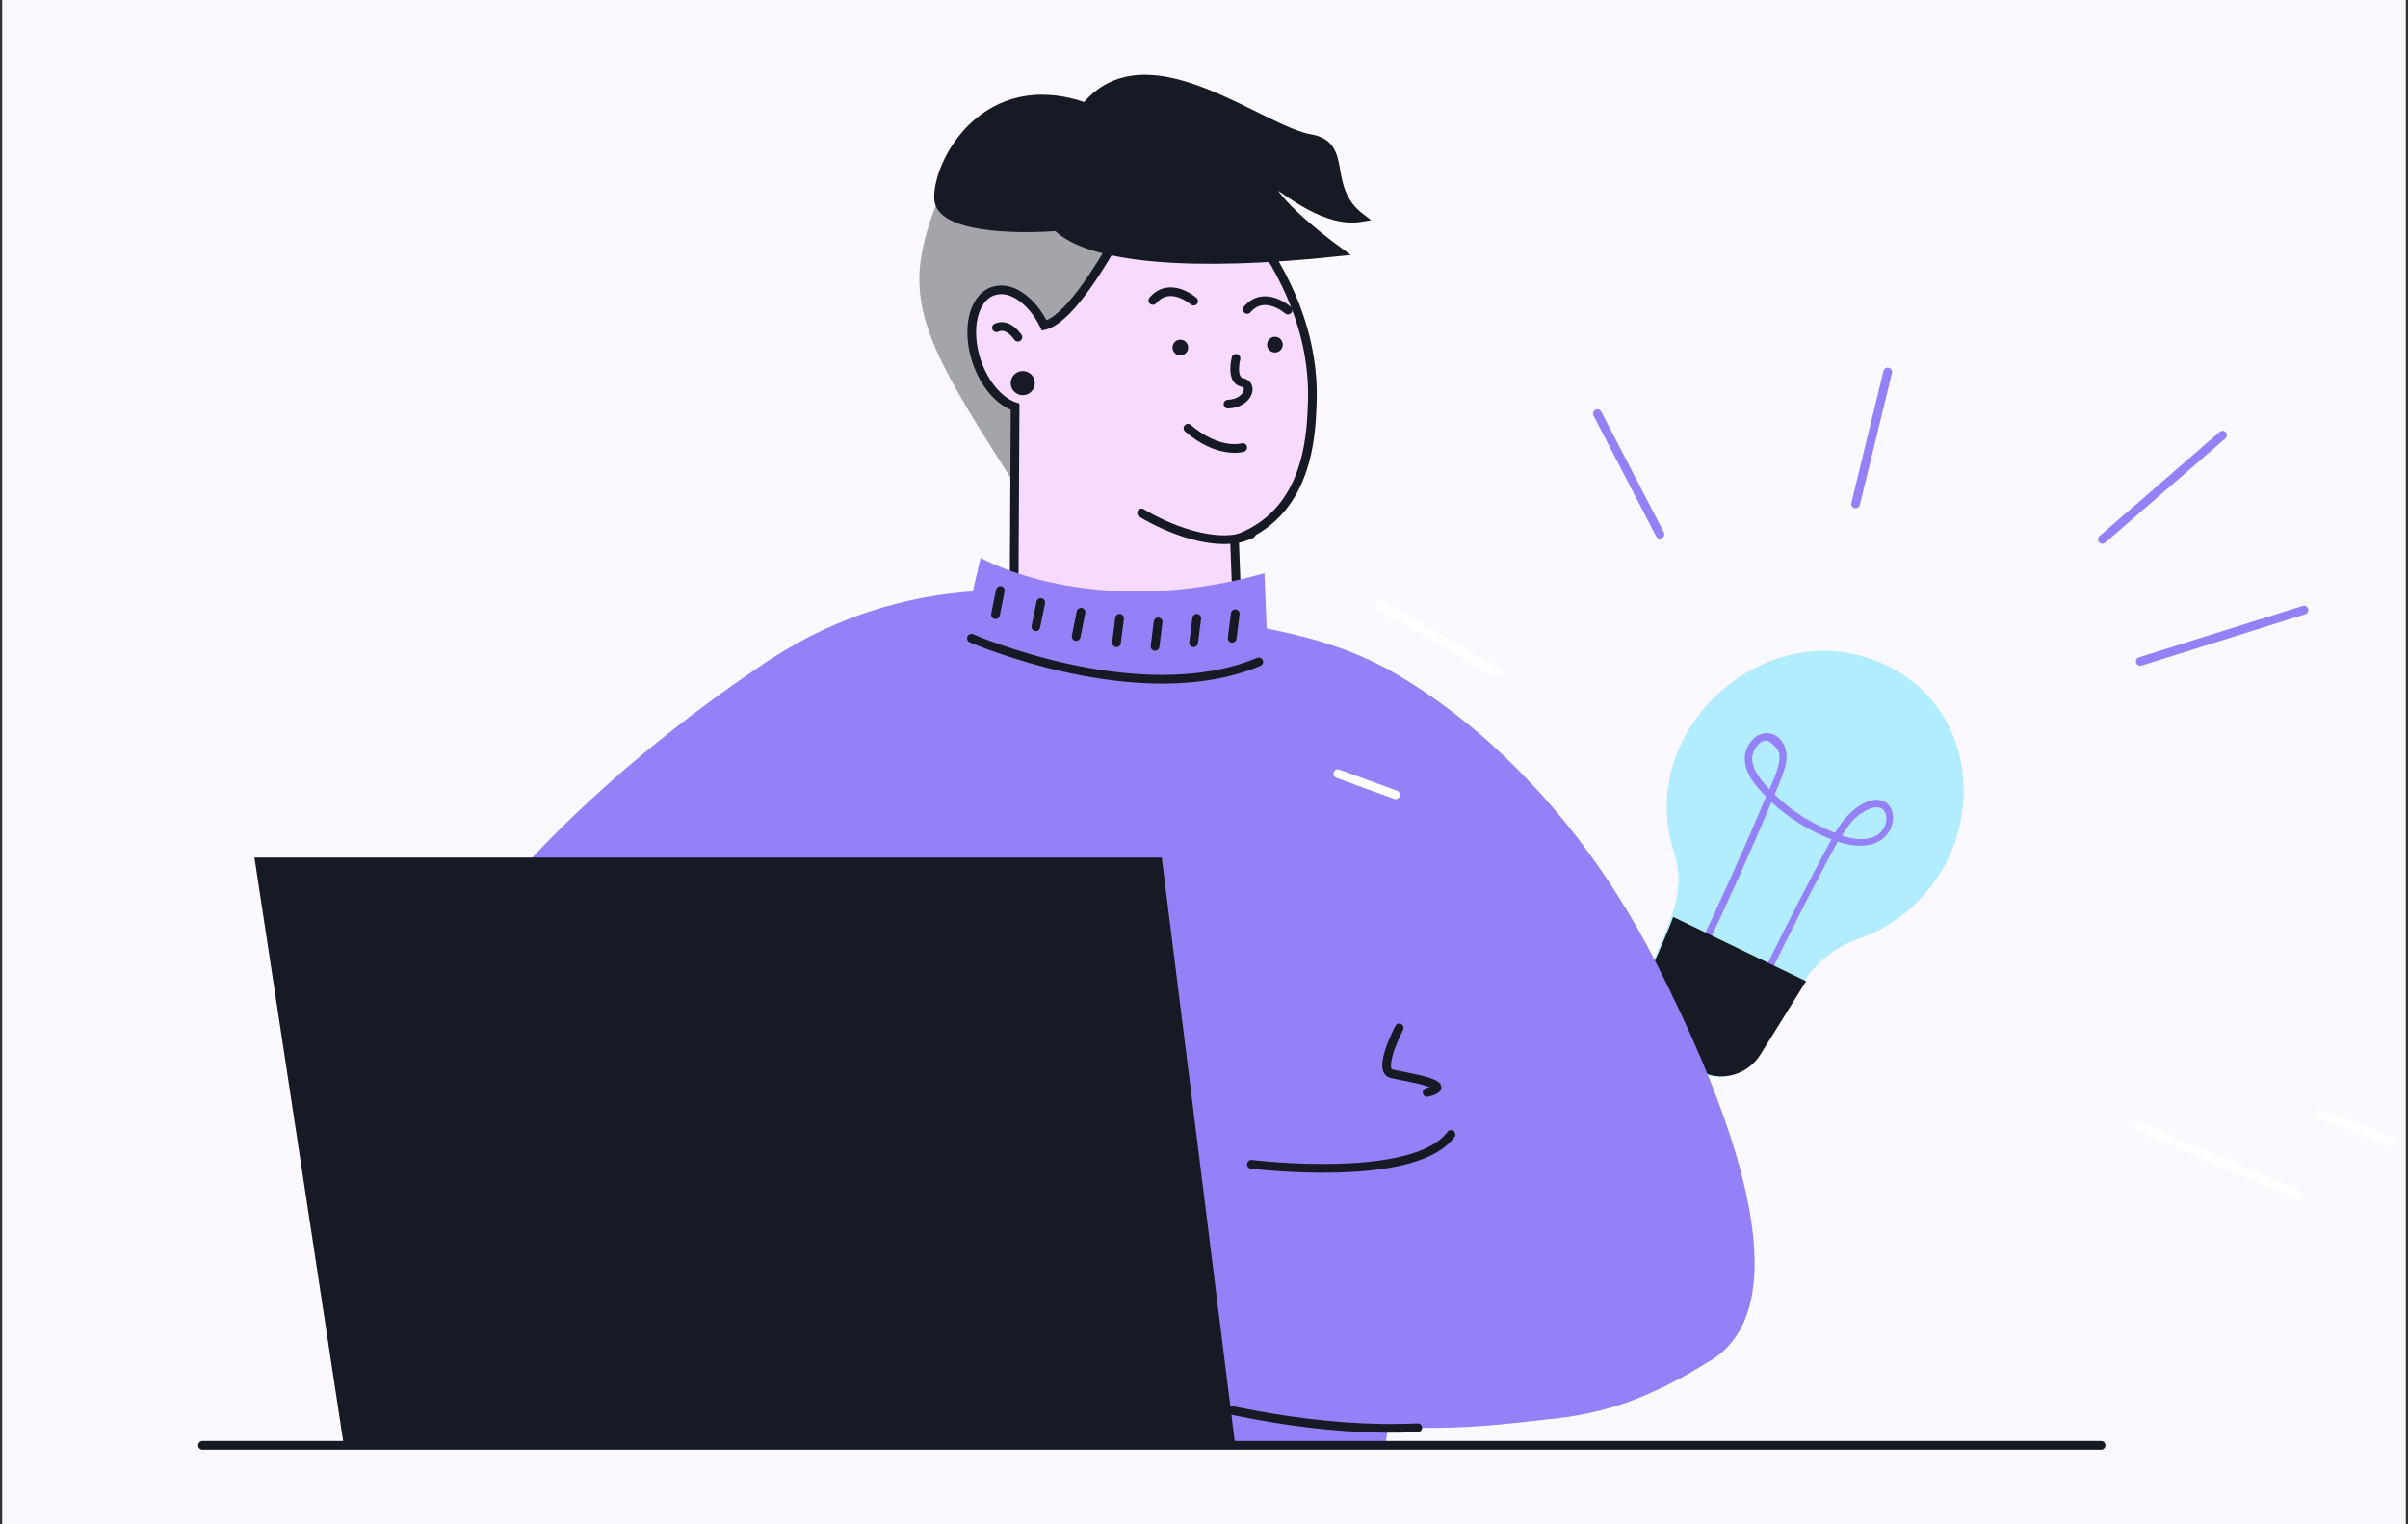 <?xml version="1.0" encoding="UTF-8"?> <svg xmlns="http://www.w3.org/2000/svg" width="553" height="350" viewBox="0 0 553 350" fill="none"><rect x="0" y="0" width="553" height="350" fill="#333333" stroke="none"/><g clip-path="url(#clip0_1978_30873)"><rect width="552" height="350" transform="matrix(-1 0 0 1 552.5 0)" fill="#FBF9FF"></rect><path d="M433.022 152.683C459.855 165.44 455.692 205.58 426.507 215.679C421.283 217.503 416.856 221.197 413.846 225.983L403.687 242.26C400.883 246.787 395.189 248.527 390.585 246.369L380.476 241.496C375.872 239.338 373.884 233.901 376.036 229.01C383.518 211.365 387.561 205.285 384.392 195.592C375.263 167.221 406.189 139.925 433.022 152.683Z" fill="#B2ECFF"></path><path d="M402.767 227.847C409.461 213.713 417.52 198.377 420.598 192.722C415.497 190.782 410.778 187.869 406.84 184.15C401.813 196.044 396.41 208.073 390.818 219.676L389.301 219.076C395.021 207.15 400.493 195.033 405.579 182.902C403.22 180.532 400.659 177.586 400.688 174.234C400.633 172.645 401.422 171 402.553 169.758C405.692 166.68 409.892 168.913 410.242 173.119C410.468 175.822 409.087 178.701 407.547 182.441C411.497 186.311 416.216 189.224 421.4 191.227C423.098 188.451 425.056 186.014 427.863 184.51C437.783 179.457 437.908 198.532 422.032 193.258C419.546 197.68 411.289 213.427 404.131 228.47L402.767 227.847ZM428.61 186.066C426.235 187.199 424.487 189.375 422.999 191.89C426.489 193.017 429.104 192.912 431.092 191.764C434.471 189.713 433.932 183.255 428.61 186.066ZM405.815 170.008C403.962 169.994 402.449 172.209 402.377 174.122C402.367 176.786 404.504 179.266 406.368 181.257C407.583 178.252 408.837 175.697 408.649 173.444C408.663 171.768 406.05 170.047 405.815 170.008Z" fill="#9581F7"></path><path d="M414.811 225.326C414.742 225.413 414.604 225.587 414.535 225.674L404.315 242.088C401.495 246.654 395.771 248.411 391.145 246.238L380.988 241.332C376.362 239.159 374.367 233.68 376.533 228.748C379.884 220.797 382.534 215.257 384.256 210.544L414.811 225.326Z" fill="#161A25"></path><path d="M177.045 151.311C159.616 162.839 81.865 216.263 80.541 282.264C80.238 297.088 83.971 304.007 87.149 307.934C104.352 329.185 154.508 323.491 215.498 294.537C202.685 246.799 189.867 199.057 177.045 151.311Z" fill="#9581F7"></path><path d="M318.287 300.351L305.604 149.892L317.717 154.293C326.482 159.221 334.66 165.132 342.092 171.911L342.094 171.913C354.534 183.201 368.102 199.23 379.646 221.956C395.042 252.293 401.961 274.804 401.939 290.077C401.928 297.695 400.191 303.417 397.017 307.426C393.855 311.42 389.17 313.835 383.003 314.658C373.266 315.951 361.209 314.056 350.055 311.214C338.924 308.378 328.8 304.629 322.971 302.296L322.971 302.296C321.32 301.636 320.012 301.089 319.118 300.708C318.781 300.565 318.503 300.445 318.287 300.351Z" fill="#9581F7" stroke="#9581F7" stroke-width="2"></path><path d="M318.138 153.382C322.066 155.531 325.857 157.922 329.488 160.542C334.127 163.801 338.555 167.352 342.743 171.174L322.539 303.238L313.951 359.276C290.891 363.735 267.467 366.031 243.981 366.133C213.067 366.273 182.251 362.63 152.219 355.286L175.185 152.587C182.152 147.783 189.721 143.919 197.696 141.096C211.228 136.34 225.638 134.616 239.908 136.046C239.908 136.046 255.13 144.771 271.008 140.831C273.203 141.134 276.633 141.639 280.795 142.397C295.475 145.074 306.447 147.145 318.138 153.382Z" fill="#9581F7"></path><path d="M243.953 115.943C243.171 116.768 242.138 117.312 241.016 117.488C237.485 117.823 234.373 113.291 232.597 110.527C216.664 85.517 208.774 73.028 211.746 57.946C212.468 54.375 215.821 37.217 228.755 32.234C243.524 26.546 270.809 38.371 269.698 54.565C268.86 66.296 243.953 115.943 243.953 115.943Z" fill="#A3A5AB"></path><path d="M301.365 92.564C301.14 98.995 300.637 112.764 290.358 120.387C288.281 121.929 285.966 123.119 283.505 123.91L284.999 163.029C278.02 169.814 268.701 173.652 258.973 173.746C249.245 173.84 239.854 170.183 232.745 163.533L233.117 93.398C229.562 92.231 226.058 88.276 224.278 82.936C221.827 75.596 223.532 68.336 228.112 66.835C232.123 65.493 237.015 68.942 239.815 74.751C250.127 72.284 267.602 32.269 267.602 32.269C273.691 36.932 302.553 60.294 301.365 92.564Z" fill="#F9DAFF" stroke="#161A25" stroke-width="2" stroke-miterlimit="10" stroke-linecap="round"></path><path d="M228.834 75.255C228.834 75.255 231.17 73.824 233.761 77.423L228.834 75.255Z" fill="white"></path><path d="M228.834 75.255C228.834 75.255 231.17 73.824 233.761 77.423" stroke="#161A25" stroke-width="2" stroke-miterlimit="10" stroke-linecap="round"></path><path d="M283.853 82.272C283.853 82.272 282.567 87.266 285.277 87.815C287.986 88.365 286.614 92.618 282.012 92.801" stroke="#161A25" stroke-width="2" stroke-miterlimit="10" stroke-linecap="round"></path><path d="M285.39 102.761C285.39 102.761 279.921 104.437 272.815 98.32" stroke="#161A25" stroke-width="2" stroke-miterlimit="10" stroke-linecap="round"></path><path d="M295.78 71.204C295.78 71.204 290.354 66.439 286.429 71.055" stroke="#161A25" stroke-width="2" stroke-miterlimit="10" stroke-linecap="round"></path><path d="M274.116 69.146C274.116 69.146 268.69 64.381 264.753 68.994" stroke="#161A25" stroke-width="2" stroke-miterlimit="10" stroke-linecap="round"></path><path d="M270.708 81.565C269.734 81.368 269.104 80.416 269.301 79.441C269.499 78.465 270.449 77.835 271.423 78.032C272.398 78.23 273.028 79.181 272.83 80.156C272.633 81.132 271.683 81.763 270.708 81.565Z" fill="#161A25"></path><path d="M292.435 80.9C291.46 80.703 290.83 79.752 291.028 78.776C291.225 77.8 292.175 77.17 293.15 77.367C294.124 77.565 294.754 78.516 294.557 79.492C294.359 80.467 293.409 81.098 292.435 80.9Z" fill="#161A25"></path><path d="M262.164 117.784C267.351 120.992 279.651 126.447 287.351 122.597" stroke="#161A25" stroke-width="2" stroke-linecap="round"></path><path d="M291.456 41.141C290.872 44.735 301.92 53.761 307.518 57.825C273.555 61.437 250.19 59.409 242.721 52.05C239.729 50.406 239.181 34.724 250.571 23.174C264.808 8.735 289.631 29.911 300.947 31.837C310 33.377 303.501 43.066 312.444 49.965C304.559 51.248 295.958 44.136 291.456 41.141Z" fill="#161A25"></path><path d="M244 41.141C244.378 41.586 242.226 51.563 242.721 52.05M242.721 52.05C250.19 59.409 273.555 61.437 307.518 57.825C301.92 53.761 290.872 44.735 291.456 41.141C295.958 44.136 304.559 51.248 312.444 49.965C303.501 43.066 310 33.377 300.947 31.837C289.631 29.911 264.808 8.735 250.571 23.174C239.181 34.724 239.729 50.406 242.721 52.05Z" stroke="#161A25" stroke-width="2" stroke-linecap="round"></path><path d="M249.396 24.617C226.455 16.436 215.225 37.131 215.546 45.633C215.795 52.225 232.437 52.72 241.495 52.112C251.776 45.674 267.748 31.163 249.396 24.617Z" fill="#161A25"></path><path d="M242.337 52.05C242.065 52.072 241.784 52.092 241.495 52.112M241.495 52.112C232.437 52.72 215.795 52.225 215.546 45.633C215.225 37.131 226.455 16.436 249.396 24.617C267.748 31.163 251.776 45.674 241.495 52.112Z" stroke="#161A25" stroke-width="2" stroke-linecap="round"></path><circle cx="234.882" cy="87.97" r="2.772" fill="#161A25"></circle><path d="M391.818 312.995C389.674 314.358 386.887 316.012 383.545 317.704C380.384 319.313 377.133 320.738 373.809 321.972C368.036 323.99 362.039 325.292 355.95 325.849C344.802 327.111 337.134 328.033 324.673 327.844C304.28 327.504 284.009 324.624 264.327 319.27C252.936 316.144 241.788 312.194 230.969 307.451C232.861 299.724 234.756 291.996 236.657 284.268C238.557 276.541 240.453 268.817 242.344 261.098C265.3 267.635 289.409 269.049 312.97 265.24C323.521 263.483 333.869 260.666 343.856 256.83C351.297 266.157 359.116 275.632 367.314 285.253C375.511 294.875 383.679 304.122 391.818 312.995Z" fill="#9581F7"></path><path d="M242.343 261.102L230.992 307.455C230.992 307.455 280.897 329.981 325.58 327.835" stroke="#161A25" stroke-width="2" stroke-miterlimit="10" stroke-linecap="round"></path><path d="M287.391 267.353C287.391 267.353 324.759 272 333.209 260.509" stroke="#161A25" stroke-width="2" stroke-miterlimit="10" stroke-linecap="round"></path><path d="M321.337 236.021C321.337 236.021 316.217 245.757 319.584 246.552C322.952 247.348 334.958 249.078 327.744 250.858" stroke="#161A25" stroke-width="2" stroke-miterlimit="10" stroke-linecap="round"></path><path d="M187.725 331.762L187.737 331.875L78.936 331.749L58.43 196.907H266.8L283.674 331.875L187.725 331.762Z" fill="#161A25"></path><path d="M225.186 128.087C225.186 128.087 250.463 142.81 290.382 131.635L291.692 163.48C291.692 163.48 265.49 189.996 231.428 175.488L216.016 167.672L225.186 128.087Z" fill="#9581F7"></path><path d="M223.086 146.557C223.086 146.557 261.729 163.433 289.071 151.981" stroke="#161A25" stroke-width="2" stroke-miterlimit="10" stroke-linecap="round"></path><path d="M229.727 135.591L228.617 141.134" stroke="#161A25" stroke-width="2" stroke-miterlimit="10" stroke-linecap="round"></path><path d="M239.005 138.356L237.883 143.912" stroke="#161A25" stroke-width="2" stroke-miterlimit="10" stroke-linecap="round"></path><path d="M248.25 140.589L247.141 146.145" stroke="#161A25" stroke-width="2" stroke-miterlimit="10" stroke-linecap="round"></path><path d="M257.113 141.974L256.406 147.581" stroke="#161A25" stroke-width="2" stroke-miterlimit="10" stroke-linecap="round"></path><path d="M265.964 142.812L265.258 148.419" stroke="#161A25" stroke-width="2" stroke-miterlimit="10" stroke-linecap="round"></path><path d="M274.836 141.974L274.117 147.581" stroke="#161A25" stroke-width="2" stroke-miterlimit="10" stroke-linecap="round"></path><path d="M283.675 140.937L282.969 146.556" stroke="#161A25" stroke-width="2" stroke-miterlimit="10" stroke-linecap="round"></path><path d="M472.469 331.876H63.195V366.133H472.469V331.876Z" fill="#FBF9FF"></path><path d="M46.5 331.876H482.523" stroke="#161A25" stroke-width="2" stroke-miterlimit="10" stroke-linecap="round"></path><path d="M316.797 138.796L343.753 154.462" stroke="white" stroke-width="2" stroke-linecap="round"></path><path d="M366.844 94.985L381.203 122.66" stroke="#9581F7" stroke-width="2" stroke-linecap="round"></path><path d="M433.523 85.408L426.142 115.7" stroke="#9581F7" stroke-width="2" stroke-linecap="round"></path><path d="M320.484 182.499L307.238 177.662" stroke="white" stroke-width="2" stroke-linecap="round"></path><path d="M529.117 140.084L491.508 151.879" stroke="#9581F7" stroke-width="2" stroke-linecap="round"></path><path d="M527.773 274.329L491.512 258.88" stroke="white" stroke-width="2" stroke-linecap="round"></path><path d="M549.148 261.938L532.402 255.823" stroke="white" stroke-width="2" stroke-linecap="round"></path><path d="M510.406 99.914L482.81 123.849" stroke="#9581F7" stroke-width="2" stroke-linecap="round"></path></g><defs><clipPath id="clip0_1978_30873"><rect width="552" height="350" fill="white" transform="matrix(-1 0 0 1 552.5 0)"></rect></clipPath></defs></svg> 